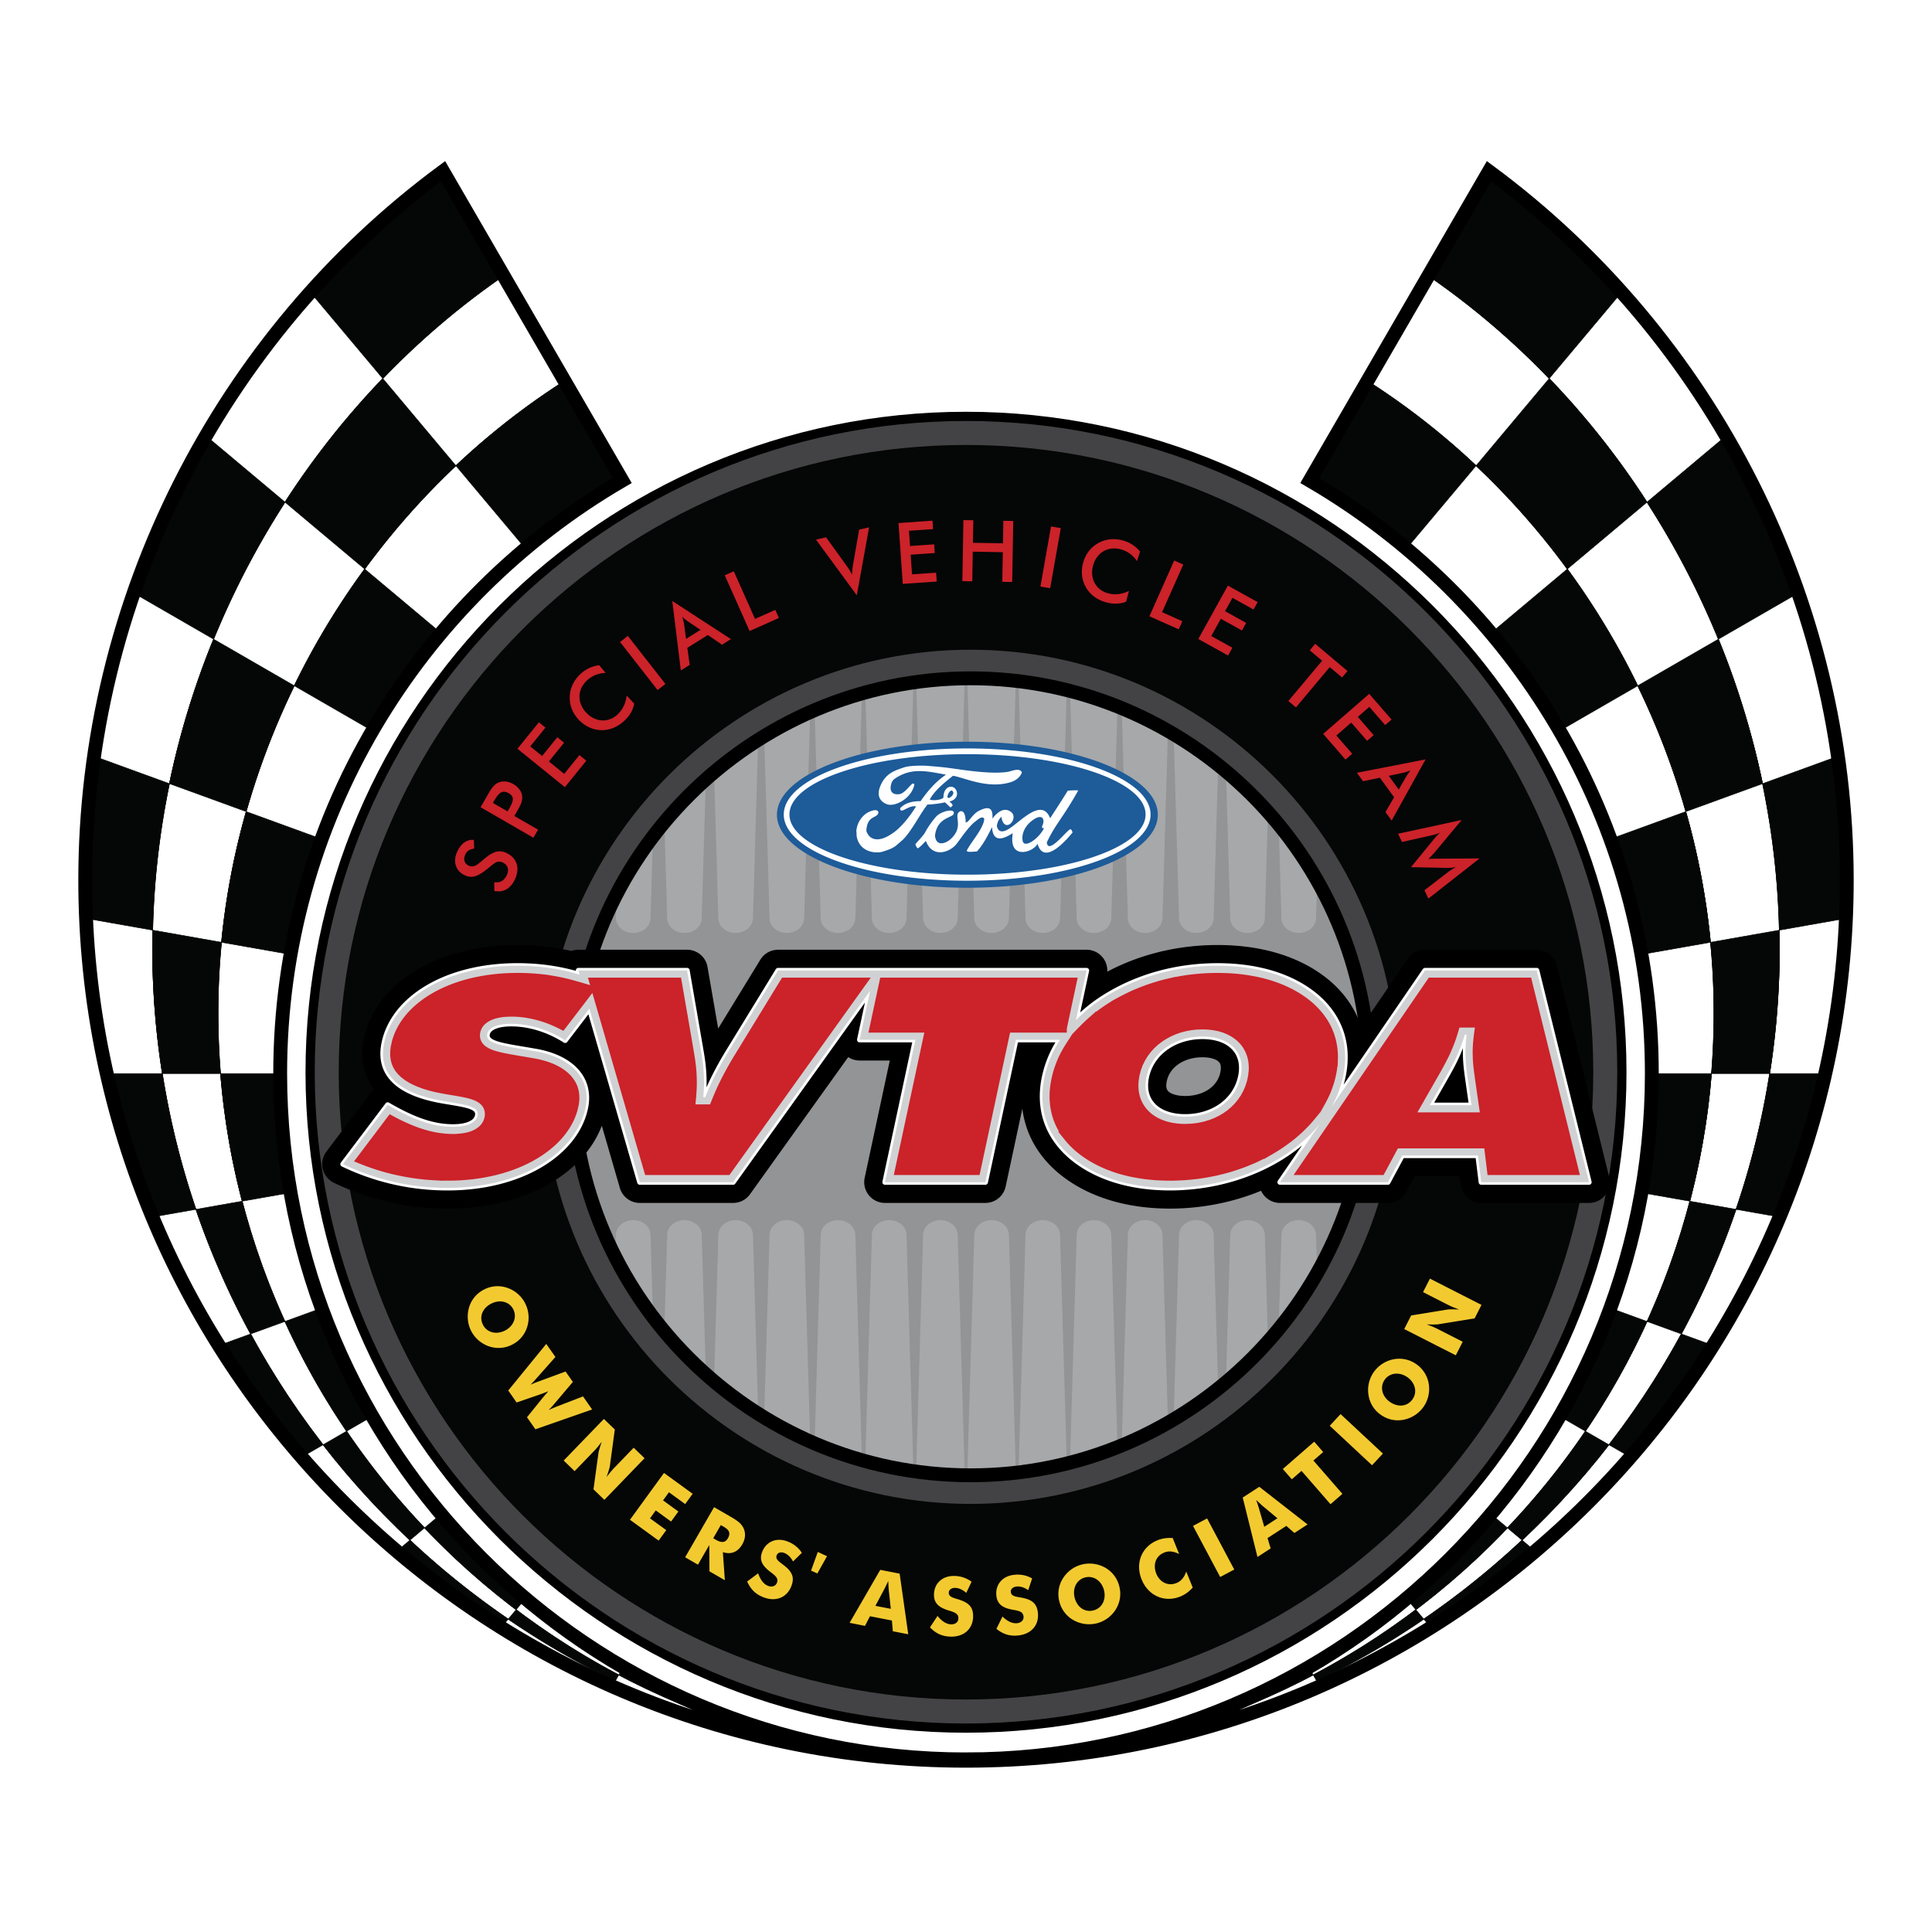 <svg xmlns="http://www.w3.org/2000/svg" width="2500" height="2500" viewBox="0 0 192.756 192.756"><path fill-rule="evenodd" clip-rule="evenodd" fill="#fff" d="M0 0h192.756v192.756H0V0z"/><path d="M94.297 175.644C46.853 174.53 8.504 135.5 8.504 87.797c0-27.804 13.386-54.233 35.699-70.711l6.045 10.429c-21.59 14.874-35.031 40.408-35.031 66.997 0 44.001 35.329 80.016 79.072 81.131l.008.001z" fill-rule="evenodd" clip-rule="evenodd" fill="#fff"/><path d="M94.297 175.644C46.853 174.53 8.504 135.5 8.504 87.797c0-27.804 13.386-54.233 35.699-70.711l6.045 10.429c-21.59 14.874-35.031 40.408-35.031 66.997 0 44.001 35.329 80.016 79.072 81.131l.008.001z" fill="none" stroke="#000" stroke-width=".05" stroke-miterlimit="2.613"/><path d="M96.313 175.67c-.678 0-1.351-.011-2.024-.026-43.743-1.115-79.072-37.13-79.072-81.131 0-26.589 13.441-52.123 35.031-66.997l6.081 10.492C35.17 51.509 21.758 75.609 21.758 101.053c0 40.454 32.481 73.568 72.7 74.594.616.012 1.233.023 1.855.023z" fill-rule="evenodd" clip-rule="evenodd" fill="#fff"/><path d="M96.313 175.67c-.678 0-1.351-.011-2.024-.026-43.743-1.115-79.072-37.13-79.072-81.131 0-26.589 13.441-52.123 35.031-66.997l6.081 10.492C35.17 51.509 21.758 75.609 21.758 101.053c0 40.454 32.481 73.568 72.7 74.594.616.012 1.233.023 1.855.023z" fill="none" stroke="#000" stroke-width=".05" stroke-miterlimit="2.613"/><path d="M96.378 175.534v.136c-.643 0-1.282-.011-1.921-.023-40.218-1.025-72.7-34.14-72.7-74.594 0-25.444 13.412-49.544 34.571-63.045l5.756 9.934c-20.382 11.87-34.131 33.964-34.131 59.169.001 37.685 30.739 68.423 68.425 68.423z" fill-rule="evenodd" clip-rule="evenodd" fill="#fff"/><path d="M96.378 175.534v.136c-.643 0-1.282-.011-1.921-.023-40.218-1.025-72.7-34.14-72.7-74.594 0-25.444 13.412-49.544 34.571-63.045l5.756 9.934c-20.382 11.87-34.131 33.964-34.131 59.169.001 37.685 30.739 68.423 68.425 68.423z" fill="none" stroke="#000" stroke-width=".05" stroke-miterlimit="2.613"/><path d="M45.488 46.465a73.426 73.426 0 0 1 10.84-8.457l5.756 9.934a68.922 68.922 0 0 0-9.653 6.796l-6.943-8.273z" fill-rule="evenodd" clip-rule="evenodd" fill="#050606"/><path d="M45.488 46.465a73.426 73.426 0 0 1 10.84-8.457l5.756 9.934a68.922 68.922 0 0 0-9.653 6.796l-6.943-8.273z" fill="none" stroke="#050606" stroke-width=".05" stroke-miterlimit="2.613"/><path d="M30.964 29.154a87.344 87.344 0 0 1 13.238-12.068l6.045 10.429a78.659 78.659 0 0 0-12.054 10.252l-7.229-8.613z" fill-rule="evenodd" clip-rule="evenodd" fill="#050606"/><path d="M30.964 29.154a87.344 87.344 0 0 1 13.238-12.068l6.045 10.429a78.659 78.659 0 0 0-12.054 10.252l-7.229-8.613z" fill="none" stroke="#050606" stroke-width=".05" stroke-miterlimit="2.613"/><path d="M28.439 50.103a81.454 81.454 0 0 1 9.754-12.335l7.295 8.697a75.405 75.405 0 0 0-9.1 10.311l-7.949-6.673z" fill-rule="evenodd" clip-rule="evenodd" fill="#050606"/><path d="M28.439 50.103a81.454 81.454 0 0 1 9.754-12.335l7.295 8.697a75.405 75.405 0 0 0-9.1 10.311l-7.949-6.673z" fill="none" stroke="#050606" stroke-width=".05" stroke-miterlimit="2.613"/><path d="M13.341 59.168a88.777 88.777 0 0 1 7.209-15.685l7.889 6.619a83.177 83.177 0 0 0-7.125 13.669l-7.973-4.603z" fill-rule="evenodd" clip-rule="evenodd" fill="#050606"/><path d="M13.341 59.168a88.777 88.777 0 0 1 7.209-15.685l7.889 6.619a83.177 83.177 0 0 0-7.125 13.669l-7.973-4.603z" fill="none" stroke="#050606" stroke-width=".05" stroke-miterlimit="2.613"/><path d="M29.363 68.419a76.32 76.32 0 0 1 7.025-11.644l7.618 6.389a68.805 68.805 0 0 0-6.855 9.751l-7.788-4.496z" fill-rule="evenodd" clip-rule="evenodd" fill="#050606"/><path d="M29.363 68.419a76.32 76.32 0 0 1 7.025-11.644l7.618 6.389a68.805 68.805 0 0 0-6.855 9.751l-7.788-4.496z" fill="none" stroke="#050606" stroke-width=".05" stroke-miterlimit="2.613"/><path d="M16.907 78.186a82.577 82.577 0 0 1 4.407-14.414l8.049 4.647a75.886 75.886 0 0 0-4.798 12.554l-7.658-2.787z" fill-rule="evenodd" clip-rule="evenodd" fill="#050606"/><path d="M16.907 78.186a82.577 82.577 0 0 1 4.407-14.414l8.049 4.647a75.886 75.886 0 0 0-4.798 12.554l-7.658-2.787z" fill="none" stroke="#050606" stroke-width=".05" stroke-miterlimit="2.613"/><path d="M8.593 91.631a85.544 85.544 0 0 1-.089-3.833c0-4.157.302-8.282.885-12.348l7.518 2.737a80.405 80.405 0 0 0-1.668 14.617l-6.646-1.173z" fill-rule="evenodd" clip-rule="evenodd" fill="#050606"/><path d="M8.593 91.631a85.544 85.544 0 0 1-.089-3.833c0-4.157.302-8.282.885-12.348l7.518 2.737a80.405 80.405 0 0 0-1.668 14.617l-6.646-1.173z" fill="none" stroke="#050606" stroke-width=".05" stroke-miterlimit="2.613"/><path d="M22.1 94.014a74.328 74.328 0 0 1 2.465-13.041l7.521 2.738a67.854 67.854 0 0 0-3.095 11.518L22.1 94.014z" fill-rule="evenodd" clip-rule="evenodd" fill="#050606"/><path d="M22.1 94.014a74.328 74.328 0 0 1 2.465-13.041l7.521 2.738a67.854 67.854 0 0 0-3.095 11.518L22.1 94.014z" fill="none" stroke="#050606" stroke-width=".05" stroke-miterlimit="2.613"/><path d="M16.201 107.11a81.41 81.41 0 0 1-.984-12.598c0-.57.011-1.139.022-1.709l6.861 1.211a72.863 72.863 0 0 0-.092 13.097h-5.807v-.001z" fill-rule="evenodd" clip-rule="evenodd" fill="#050606"/><path d="M16.201 107.11a81.41 81.41 0 0 1-.984-12.598c0-.57.011-1.139.022-1.709l6.861 1.211a72.863 72.863 0 0 0-.092 13.097h-5.807v-.001z" fill="none" stroke="#050606" stroke-width=".05" stroke-miterlimit="2.613"/><path d="M15.208 121.423a87.095 87.095 0 0 1-4.557-14.312H16.2a80.523 80.523 0 0 0 3.354 13.546l-4.346.766z" fill-rule="evenodd" clip-rule="evenodd" fill="#050606"/><path d="M15.208 121.423a87.095 87.095 0 0 1-4.557-14.312H16.2a80.523 80.523 0 0 0 3.354 13.546l-4.346.766z" fill="none" stroke="#050606" stroke-width=".05" stroke-miterlimit="2.613"/><path d="M24.166 119.843a73.868 73.868 0 0 1-2.158-12.732h5.946c0 4.052.358 8.021 1.038 11.882l-4.826.85z" fill-rule="evenodd" clip-rule="evenodd" fill="#050606"/><path d="M24.166 119.843a73.868 73.868 0 0 1-2.158-12.732h5.946c0 4.052.358 8.021 1.038 11.882l-4.826.85z" fill="none" stroke="#050606" stroke-width=".05" stroke-miterlimit="2.613"/><path d="M25.011 133.085a80.895 80.895 0 0 1-5.456-12.429l4.61-.813a74.176 74.176 0 0 0 4.265 11.999l-3.419 1.243z" fill-rule="evenodd" clip-rule="evenodd" fill="#050606"/><path d="M25.011 133.085a80.895 80.895 0 0 1-5.456-12.429l4.61-.813a74.176 74.176 0 0 0 4.265 11.999l-3.419 1.243z" fill="none" stroke="#050606" stroke-width=".05" stroke-miterlimit="2.613"/><path d="M30.097 145.377a88.285 88.285 0 0 1-8.258-11.137l3.172-1.155a81.67 81.67 0 0 0 7.227 11.058l-2.141 1.234z" fill-rule="evenodd" clip-rule="evenodd" fill="#050606"/><path d="M30.097 145.377a88.285 88.285 0 0 1-8.258-11.137l3.172-1.155a81.67 81.67 0 0 0 7.227 11.058l-2.141 1.234z" fill="none" stroke="#050606" stroke-width=".05" stroke-miterlimit="2.613"/><path d="M34.583 142.789a74.694 74.694 0 0 1-6.152-10.947l3.656-1.332a68.148 68.148 0 0 0 5.064 10.794l-2.568 1.485z" fill-rule="evenodd" clip-rule="evenodd" fill="#050606"/><path d="M34.583 142.789a74.694 74.694 0 0 1-6.152-10.947l3.656-1.332a68.148 68.148 0 0 0 5.064 10.794l-2.568 1.485z" fill="none" stroke="#050606" stroke-width=".05" stroke-miterlimit="2.613"/><path d="M40.902 153.659a82.263 82.263 0 0 1-8.664-9.517l2.345-1.354a75.092 75.092 0 0 0 7.776 9.647l-1.457 1.224z" fill-rule="evenodd" clip-rule="evenodd" fill="#050606"/><path d="M40.902 153.659a82.263 82.263 0 0 1-8.664-9.517l2.345-1.354a75.092 75.092 0 0 0 7.776 9.647l-1.457 1.224z" fill="none" stroke="#050606" stroke-width=".05" stroke-miterlimit="2.613"/><path d="M51.498 160.596a75.55 75.55 0 0 1-9.139-8.159l1.645-1.381a69.303 69.303 0 0 0 8.429 8.426l-.935 1.114z" fill-rule="evenodd" clip-rule="evenodd" fill="#050606"/><path d="M51.498 160.596a75.55 75.55 0 0 1-9.139-8.159l1.645-1.381a69.303 69.303 0 0 0 8.429 8.426l-.935 1.114z" fill="none" stroke="#050606" stroke-width=".05" stroke-miterlimit="2.613"/><path d="M50.001 162.377a88.37 88.37 0 0 1-10.414-7.615l1.314-1.103a81.602 81.602 0 0 0 9.808 7.877l-.708.841z" fill-rule="evenodd" clip-rule="evenodd" fill="#050606"/><path d="M50.001 162.377a88.37 88.37 0 0 1-10.414-7.615l1.314-1.103a81.602 81.602 0 0 0 9.808 7.877l-.708.841z" fill="none" stroke="#050606" stroke-width=".05" stroke-miterlimit="2.613"/><path d="M61.39 167.712a81.334 81.334 0 0 1-10.68-6.176l.788-.94a75.385 75.385 0 0 0 10.24 6.512l-.348.604z" fill-rule="evenodd" clip-rule="evenodd" fill="#050606"/><path d="M61.39 167.712a81.334 81.334 0 0 1-10.68-6.176l.788-.94a75.385 75.385 0 0 0 10.24 6.512l-.348.604z" fill="none" stroke="#050606" stroke-width=".05" stroke-miterlimit="2.613"/><path d="M72.616 172.394a87.402 87.402 0 0 1-11.535-4.148l.309-.533a80.905 80.905 0 0 0 11.318 4.429l-.092.252z" fill-rule="evenodd" clip-rule="evenodd" fill="#050606"/><path d="M72.616 172.394a87.402 87.402 0 0 1-11.535-4.148l.309-.533a80.905 80.905 0 0 0 11.318 4.429l-.092.252z" fill="none" stroke="#050606" stroke-width=".05" stroke-miterlimit="2.613"/><path d="M72.814 171.85a74.447 74.447 0 0 1-11.077-4.742l.444-.768a68.416 68.416 0 0 0 10.796 5.061l-.163.449z" fill-rule="evenodd" clip-rule="evenodd" fill="#050606"/><path d="M72.814 171.85a74.447 74.447 0 0 1-11.077-4.742l.444-.768a68.416 68.416 0 0 0 10.796 5.061l-.163.449z" fill="none" stroke="#050606" stroke-width=".05" stroke-miterlimit="2.613"/><path d="M84.444 174.789a80.502 80.502 0 0 1-11.735-2.648l.105-.291a73.537 73.537 0 0 0 11.645 2.859l-.015.08z" fill-rule="evenodd" clip-rule="evenodd" fill="#050606"/><path d="M84.444 174.789a80.502 80.502 0 0 1-11.735-2.648l.105-.291a73.537 73.537 0 0 0 11.645 2.859l-.015.08z" fill="none" stroke="#050606" stroke-width=".05" stroke-miterlimit="2.613"/><path d="M98.461 175.644c47.443-1.113 85.791-40.144 85.791-87.846 0-27.804-13.387-54.233-35.699-70.711l-6.043 10.429c21.59 14.874 35.029 40.408 35.029 66.997 0 44.001-35.328 80.016-79.072 81.131h-.006z" fill-rule="evenodd" clip-rule="evenodd" fill="#fff"/><path d="M98.461 175.644c47.443-1.113 85.791-40.144 85.791-87.846 0-27.804-13.387-54.233-35.699-70.711l-6.043 10.429c21.59 14.874 35.029 40.408 35.029 66.997 0 44.001-35.328 80.016-79.072 81.131h-.006z" fill="none" stroke="#000" stroke-width=".05" stroke-miterlimit="2.613"/><path d="M96.445 175.67c.676 0 1.352-.011 2.022-.026 43.744-1.115 79.072-37.13 79.072-81.131 0-26.589-13.439-52.123-35.029-66.997l-6.082 10.492c21.158 13.501 34.57 37.601 34.57 63.045 0 40.454-32.48 73.568-72.697 74.594-.619.012-1.237.023-1.856.023z" fill-rule="evenodd" clip-rule="evenodd" fill="#fff"/><path d="M96.445 175.67c.676 0 1.352-.011 2.022-.026 43.744-1.115 79.072-37.13 79.072-81.131 0-26.589-13.439-52.123-35.029-66.997l-6.082 10.492c21.158 13.501 34.57 37.601 34.57 63.045 0 40.454-32.48 73.568-72.697 74.594-.619.012-1.237.023-1.856.023z" fill="none" stroke="#000" stroke-width=".05" stroke-miterlimit="2.613"/><path d="M96.378 175.534v.136c.644 0 1.282-.011 1.923-.023 40.217-1.025 72.697-34.14 72.697-74.594 0-25.444-13.412-49.544-34.57-63.045l-5.756 9.934c20.381 11.87 34.131 33.964 34.131 59.169 0 37.685-30.739 68.423-68.425 68.423z" fill-rule="evenodd" clip-rule="evenodd" fill="#fff"/><path d="M96.378 175.534v.136c.644 0 1.282-.011 1.923-.023 40.217-1.025 72.697-34.14 72.697-74.594 0-25.444-13.412-49.544-34.57-63.045l-5.756 9.934c20.381 11.87 34.131 33.964 34.131 59.169 0 37.685-30.739 68.423-68.425 68.423z" fill="none" stroke="#000" stroke-width=".05" stroke-miterlimit="2.613"/><path d="M147.268 46.465a73.27 73.27 0 0 0-10.84-8.457l-5.756 9.934a68.834 68.834 0 0 1 9.65 6.796l6.946-8.273z" fill-rule="evenodd" clip-rule="evenodd" fill="#050606"/><path d="M147.268 46.465a73.27 73.27 0 0 0-10.84-8.457l-5.756 9.934a68.834 68.834 0 0 1 9.65 6.796l6.946-8.273z" fill="none" stroke="#050606" stroke-width=".05" stroke-miterlimit="2.613"/><path d="M161.791 29.154a87.296 87.296 0 0 0-13.238-12.068l-6.043 10.429a78.651 78.651 0 0 1 12.053 10.252l7.228-8.613z" fill-rule="evenodd" clip-rule="evenodd" fill="#050606"/><path d="M161.791 29.154a87.296 87.296 0 0 0-13.238-12.068l-6.043 10.429a78.651 78.651 0 0 1 12.053 10.252l7.228-8.613z" fill="none" stroke="#050606" stroke-width=".05" stroke-miterlimit="2.613"/><path d="M164.318 50.103a81.593 81.593 0 0 0-9.756-12.335l-7.295 8.697a75.204 75.204 0 0 1 9.1 10.311l7.951-6.673z" fill-rule="evenodd" clip-rule="evenodd" fill="#050606"/><path d="M164.318 50.103a81.593 81.593 0 0 0-9.756-12.335l-7.295 8.697a75.204 75.204 0 0 1 9.1 10.311l7.951-6.673z" fill="none" stroke="#050606" stroke-width=".05" stroke-miterlimit="2.613"/><path d="M179.418 59.168a88.722 88.722 0 0 0-7.213-15.685l-7.887 6.619a83.321 83.321 0 0 1 7.123 13.669l7.977-4.603z" fill-rule="evenodd" clip-rule="evenodd" fill="#050606"/><path d="M179.418 59.168a88.722 88.722 0 0 0-7.213-15.685l-7.887 6.619a83.321 83.321 0 0 1 7.123 13.669l7.977-4.603z" fill="none" stroke="#050606" stroke-width=".05" stroke-miterlimit="2.613"/><path d="M163.393 68.419a76.24 76.24 0 0 0-7.025-11.644l-7.615 6.389a69.043 69.043 0 0 1 6.854 9.751l7.786-4.496z" fill-rule="evenodd" clip-rule="evenodd" fill="#050606"/><path d="M163.393 68.419a76.24 76.24 0 0 0-7.025-11.644l-7.615 6.389a69.043 69.043 0 0 1 6.854 9.751l7.786-4.496z" fill="none" stroke="#050606" stroke-width=".05" stroke-miterlimit="2.613"/><path d="M175.85 78.186a82.495 82.495 0 0 0-4.408-14.414l-8.049 4.647a75.89 75.89 0 0 1 4.799 12.554l7.658-2.787z" fill-rule="evenodd" clip-rule="evenodd" fill="#050606"/><path d="M175.85 78.186a82.495 82.495 0 0 0-4.408-14.414l-8.049 4.647a75.89 75.89 0 0 1 4.799 12.554l7.658-2.787z" fill="none" stroke="#050606" stroke-width=".05" stroke-miterlimit="2.613"/><path d="M184.164 91.631c.055-1.271.088-2.549.088-3.833a86.84 86.84 0 0 0-.885-12.348l-7.518 2.737a80.493 80.493 0 0 1 1.668 14.617l6.647-1.173z" fill-rule="evenodd" clip-rule="evenodd" fill="#050606"/><path d="M184.164 91.631c.055-1.271.088-2.549.088-3.833a86.84 86.84 0 0 0-.885-12.348l-7.518 2.737a80.493 80.493 0 0 1 1.668 14.617l6.647-1.173z" fill="none" stroke="#050606" stroke-width=".05" stroke-miterlimit="2.613"/><path d="M170.656 94.014a74.236 74.236 0 0 0-2.465-13.041l-7.523 2.738a67.856 67.856 0 0 1 3.096 11.518l6.892-1.215z" fill-rule="evenodd" clip-rule="evenodd" fill="#050606"/><path d="M170.656 94.014a74.236 74.236 0 0 0-2.465-13.041l-7.523 2.738a67.856 67.856 0 0 1 3.096 11.518l6.892-1.215z" fill="none" stroke="#050606" stroke-width=".05" stroke-miterlimit="2.613"/><path d="M176.555 107.11a81.04 81.04 0 0 0 .984-12.598c0-.57-.008-1.139-.021-1.709l-6.861 1.211c.227 2.329.342 4.677.342 7.039 0 2.039-.086 4.06-.246 6.058h5.802v-.001z" fill-rule="evenodd" clip-rule="evenodd" fill="#050606"/><path d="M176.555 107.11a81.04 81.04 0 0 0 .984-12.598c0-.57-.008-1.139-.021-1.709l-6.861 1.211c.227 2.329.342 4.677.342 7.039 0 2.039-.086 4.06-.246 6.058h5.802v-.001z" fill="none" stroke="#050606" stroke-width=".05" stroke-miterlimit="2.613"/><path d="M177.547 121.423a87.006 87.006 0 0 0 4.559-14.312h-5.551a80.523 80.523 0 0 1-3.354 13.546l4.346.766z" fill-rule="evenodd" clip-rule="evenodd" fill="#050606"/><path d="M177.547 121.423a87.006 87.006 0 0 0 4.559-14.312h-5.551a80.523 80.523 0 0 1-3.354 13.546l4.346.766z" fill="none" stroke="#050606" stroke-width=".05" stroke-miterlimit="2.613"/><path d="M168.59 119.843a74.162 74.162 0 0 0 2.162-12.732h-5.949a68.06 68.06 0 0 1-1.039 11.882l4.826.85z" fill-rule="evenodd" clip-rule="evenodd" fill="#050606"/><path d="M168.59 119.843a74.162 74.162 0 0 0 2.162-12.732h-5.949a68.06 68.06 0 0 1-1.039 11.882l4.826.85z" fill="none" stroke="#050606" stroke-width=".05" stroke-miterlimit="2.613"/><path d="M167.744 133.085a80.9 80.9 0 0 0 5.457-12.429l-4.611-.813a74.084 74.084 0 0 1-4.266 11.999l3.42 1.243z" fill-rule="evenodd" clip-rule="evenodd" fill="#050606"/><path d="M167.744 133.085a80.9 80.9 0 0 0 5.457-12.429l-4.611-.813a74.084 74.084 0 0 1-4.266 11.999l3.42 1.243z" fill="none" stroke="#050606" stroke-width=".05" stroke-miterlimit="2.613"/><path d="M162.66 145.377a88.48 88.48 0 0 0 8.258-11.137l-3.174-1.155a81.657 81.657 0 0 1-7.225 11.058l2.141 1.234z" fill-rule="evenodd" clip-rule="evenodd" fill="#050606"/><path d="M162.66 145.377a88.48 88.48 0 0 0 8.258-11.137l-3.174-1.155a81.657 81.657 0 0 1-7.225 11.058l2.141 1.234z" fill="none" stroke="#050606" stroke-width=".05" stroke-miterlimit="2.613"/><path d="M158.174 142.789a74.775 74.775 0 0 0 6.15-10.947l-3.656-1.332a67.958 67.958 0 0 1-5.061 10.794l2.567 1.485z" fill-rule="evenodd" clip-rule="evenodd" fill="#050606"/><path d="M158.174 142.789a74.775 74.775 0 0 0 6.15-10.947l-3.656-1.332a67.958 67.958 0 0 1-5.061 10.794l2.567 1.485z" fill="none" stroke="#050606" stroke-width=".05" stroke-miterlimit="2.613"/><path d="M151.854 153.659a82.01 82.01 0 0 0 8.666-9.517l-2.346-1.354a74.929 74.929 0 0 1-7.777 9.647l1.457 1.224z" fill-rule="evenodd" clip-rule="evenodd" fill="#050606"/><path d="M151.854 153.659a82.01 82.01 0 0 0 8.666-9.517l-2.346-1.354a74.929 74.929 0 0 1-7.777 9.647l1.457 1.224z" fill="none" stroke="#050606" stroke-width=".05" stroke-miterlimit="2.613"/><path d="M141.258 160.596a75.475 75.475 0 0 0 9.139-8.159l-1.645-1.381a69.278 69.278 0 0 1-8.426 8.426l.932 1.114z" fill-rule="evenodd" clip-rule="evenodd" fill="#050606"/><path d="M141.258 160.596a75.475 75.475 0 0 0 9.139-8.159l-1.645-1.381a69.278 69.278 0 0 1-8.426 8.426l.932 1.114z" fill="none" stroke="#050606" stroke-width=".05" stroke-miterlimit="2.613"/><path d="M142.754 162.377a88.287 88.287 0 0 0 10.414-7.615l-1.314-1.103a81.967 81.967 0 0 1-9.805 7.877l.705.841z" fill-rule="evenodd" clip-rule="evenodd" fill="#050606"/><path d="M142.754 162.377a88.287 88.287 0 0 0 10.414-7.615l-1.314-1.103a81.967 81.967 0 0 1-9.805 7.877l.705.841z" fill="none" stroke="#050606" stroke-width=".05" stroke-miterlimit="2.613"/><path d="M131.365 167.712a81.38 81.38 0 0 0 10.684-6.176l-.791-.94a75.262 75.262 0 0 1-10.24 6.512l.347.604z" fill-rule="evenodd" clip-rule="evenodd" fill="#050606"/><path d="M131.365 167.712a81.38 81.38 0 0 0 10.684-6.176l-.791-.94a75.262 75.262 0 0 1-10.24 6.512l.347.604z" fill="none" stroke="#050606" stroke-width=".05" stroke-miterlimit="2.613"/><path d="M120.141 172.394a87.505 87.505 0 0 0 11.535-4.148l-.311-.533a80.857 80.857 0 0 1-11.318 4.429l.094.252z" fill-rule="evenodd" clip-rule="evenodd" fill="#050606"/><path d="M120.141 172.394a87.505 87.505 0 0 0 11.535-4.148l-.311-.533a80.857 80.857 0 0 1-11.318 4.429l.094.252z" fill="none" stroke="#050606" stroke-width=".05" stroke-miterlimit="2.613"/><path d="M119.941 171.85a74.39 74.39 0 0 0 11.076-4.742l-.443-.768a68.343 68.343 0 0 1-10.797 5.061l.164.449z" fill-rule="evenodd" clip-rule="evenodd" fill="#050606"/><path d="M119.941 171.85a74.39 74.39 0 0 0 11.076-4.742l-.443-.768a68.343 68.343 0 0 1-10.797 5.061l.164.449z" fill="none" stroke="#050606" stroke-width=".05" stroke-miterlimit="2.613"/><path d="M108.312 174.789a80.342 80.342 0 0 0 11.734-2.648l-.105-.291a73.513 73.513 0 0 1-11.643 2.859l.014.08z" fill-rule="evenodd" clip-rule="evenodd" fill="#050606"/><path d="M108.312 174.789a80.342 80.342 0 0 0 11.734-2.648l-.105-.291a73.513 73.513 0 0 1-11.643 2.859l.014.08z" fill="none" stroke="#050606" stroke-width=".05" stroke-miterlimit="2.613"/><path d="M96.378 175.534v.136c-48.398 0-87.874-39.473-87.874-87.873 0-27.804 13.386-54.233 35.699-70.711l17.882 30.855c-20.382 11.87-34.131 33.964-34.131 59.169 0 37.686 30.738 68.424 68.424 68.424zm0 0v.136c48.401 0 87.874-39.473 87.874-87.873 0-27.804-13.387-54.233-35.699-70.711l-17.881 30.855c20.381 11.87 34.131 33.964 34.131 59.169 0 37.686-30.739 68.424-68.425 68.424z" fill="none" stroke="#000" stroke-width="1.381" stroke-miterlimit="2.613"/><path d="M96.378 41.542c36.042 0 65.437 29.395 65.437 65.435 0 36.041-29.395 65.437-65.437 65.437s-65.437-29.396-65.437-65.437 29.395-65.435 65.437-65.435z" fill-rule="evenodd" clip-rule="evenodd" fill="#434244"/><path d="M96.378 41.542c36.042 0 65.437 29.395 65.437 65.435 0 36.041-29.395 65.437-65.437 65.437s-65.437-29.396-65.437-65.437 29.395-65.435 65.437-65.435z" fill="none" stroke="#000" stroke-width=".92" stroke-miterlimit="2.613"/><path d="M96.378 44.854c34.218 0 62.124 27.905 62.124 62.122 0 34.216-27.906 62.123-62.124 62.123-34.215 0-62.124-27.907-62.124-62.123 0-34.216 27.909-62.122 62.124-62.122zm.455 19.508c23.723 0 43.073 19.348 43.073 43.071s-19.35 43.072-43.073 43.072c-23.724 0-43.072-19.35-43.072-43.072.001-23.724 19.349-43.071 43.072-43.071z" fill-rule="evenodd" clip-rule="evenodd" fill="#050606"/><path d="M96.378 44.854c34.218 0 62.124 27.905 62.124 62.122 0 34.216-27.906 62.123-62.124 62.123-34.215 0-62.124-27.907-62.124-62.123 0-34.216 27.909-62.122 62.124-62.122zm.455 19.508c23.723 0 43.073 19.348 43.073 43.071s-19.35 43.072-43.073 43.072c-23.724 0-43.072-19.35-43.072-43.072.001-23.724 19.349-43.071 43.072-43.071z" fill="none" stroke="#050606" stroke-width=".92" stroke-miterlimit="2.613"/><path d="M96.833 67.675c21.899 0 39.76 17.859 39.76 39.758 0 21.898-17.861 39.757-39.76 39.757-21.897 0-39.758-17.858-39.758-39.757 0-21.899 17.861-39.758 39.758-39.758z" fill-rule="evenodd" clip-rule="evenodd" fill="#736fb0"/><path d="M96.833 67.675c21.899 0 39.76 17.859 39.76 39.758 0 21.898-17.861 39.757-39.76 39.757-21.897 0-39.758-17.858-39.758-39.757 0-21.899 17.861-39.758 39.758-39.758z" fill="none" stroke="#000" stroke-width=".92" stroke-miterlimit="2.613"/><path d="M96.833 67.675c21.899 0 39.76 17.859 39.76 39.758 0 21.898-17.861 39.757-39.76 39.757-21.897 0-39.758-17.858-39.758-39.757 0-21.899 17.861-39.758 39.758-39.758z" fill-rule="evenodd" clip-rule="evenodd" fill="#929496"/><path d="M133.854 121.918c-.525.247-.881.723-.896 1.267l-.027.886c.327-.708.637-1.425.923-2.153zM93.825 121.736c-.95 0-1.701.651-1.725 1.448l-.694 23.633c1.588.219 3.206.341 4.847.365l-.705-23.998c-.02-.796-.774-1.448-1.723-1.448zM98.932 121.736c.949 0 1.703.651 1.727 1.448l.695 23.746a39.7 39.7 0 0 1-4.52.259c-.11 0-.221-.003-.331-.004l.705-24.001c.022-.796.774-1.448 1.724-1.448zM73.395 121.736c-.948 0-1.701.651-1.725 1.448l-.429 14.633a39.782 39.782 0 0 0 4.403 3.23l-.522-17.863c-.024-.796-.778-1.448-1.727-1.448zM119.361 121.736c.947 0 1.701.651 1.725 1.448l.449 15.362a39.783 39.783 0 0 1-4.439 3.068l.541-18.431c.021-.795.773-1.447 1.724-1.447zM78.502 121.736c.95 0 1.703.651 1.727 1.448l.605 20.633a39.67 39.67 0 0 1-4.592-2.396l.536-18.237c.023-.796.776-1.448 1.724-1.448zM114.254 121.736c-.949 0-1.703.651-1.725 1.448l-.617 21.025a39.153 39.153 0 0 0 4.617-2.262l-.551-18.764c-.023-.795-.777-1.447-1.724-1.447zM63.181 121.736c-.95 0-1.701.651-1.725 1.448l-.065 2.235a39.876 39.876 0 0 0 3.756 5.98l-.241-8.216c-.022-.795-.775-1.447-1.725-1.447zM129.574 121.736c.949 0 1.703.651 1.727 1.448l.113 3.832a40.121 40.121 0 0 1-3.84 5.583l.275-9.415c.024-.796.778-1.448 1.725-1.448zM88.718 121.736c.95 0 1.701.651 1.724 1.448l.692 23.596a39.181 39.181 0 0 1-4.805-1.004l.664-22.592c.021-.796.775-1.448 1.725-1.448zM104.039 121.736c-.949 0-1.701.651-1.725 1.448l-.697 23.717a39.274 39.274 0 0 0 4.818-.889l-.67-22.828c-.025-.796-.777-1.448-1.726-1.448zM68.288 121.736c.95 0 1.704.651 1.725 1.448l.409 13.922a40.146 40.146 0 0 1-4.141-4.28l.283-9.642c.023-.796.774-1.448 1.724-1.448zM124.467 121.736c-.949 0-1.701.651-1.723 1.448l-.434 14.729a40.272 40.272 0 0 0 4.195-4.066l-.314-10.662c-.019-.797-.773-1.449-1.724-1.449zM83.611 121.736c-.95 0-1.703.651-1.727 1.448l-.609 20.826a39.435 39.435 0 0 0 4.721 1.675l-.66-22.501c-.024-.796-.778-1.448-1.725-1.448zM109.146 121.736c.949 0 1.701.651 1.725 1.448l.623 21.197a39.199 39.199 0 0 1-4.74 1.552l.666-22.749c.025-.796.777-1.448 1.726-1.448zM133.832 92.892c-.516-.25-.859-.724-.875-1.259l-.025-.832c.318.687.621 1.384.9 2.091zM93.825 93.081c-.95 0-1.701-.653-1.725-1.448l-.692-23.583a40.093 40.093 0 0 1 4.844-.367l-.703 23.95c-.021.795-.775 1.448-1.724 1.448zM98.932 93.081c.949 0 1.703-.653 1.727-1.448l.693-23.697a39.894 39.894 0 0 0-4.518-.261c-.11 0-.22.004-.33.004l.703 23.954c.023.795.775 1.448 1.725 1.448zM73.395 93.081c-.948 0-1.701-.653-1.725-1.448l-.428-14.583a40.225 40.225 0 0 1 4.401-3.228l-.521 17.812c-.024.794-.778 1.447-1.727 1.447zM119.361 93.081c.947 0 1.701-.653 1.725-1.448l.449-15.312a40.042 40.042 0 0 0-4.438-3.067l.539 18.379c.022.795.774 1.448 1.725 1.448zM78.502 93.081c.95 0 1.703-.653 1.727-1.448l.604-20.583a39.63 39.63 0 0 0-4.589 2.396l.534 18.188c.023.794.776 1.447 1.724 1.447zM114.254 93.081c-.949 0-1.703-.653-1.725-1.448l-.615-20.976a39.73 39.73 0 0 1 4.613 2.262l-.549 18.714c-.023.795-.777 1.448-1.724 1.448zM63.181 93.081c-.95 0-1.701-.653-1.725-1.448l-.064-2.188a39.87 39.87 0 0 1 3.753-5.976l-.24 8.163c-.021.796-.774 1.449-1.724 1.449zM129.574 93.081c.949 0 1.703-.653 1.727-1.448l.111-3.783a40.025 40.025 0 0 0-3.838-5.58l.275 9.363c.024.795.778 1.448 1.725 1.448zM88.718 93.081c.95 0 1.701-.653 1.724-1.448l.691-23.545a39.3 39.3 0 0 0-4.801 1.002l.662 22.543c.02.795.774 1.448 1.724 1.448zM104.039 93.081c-.949 0-1.701-.653-1.725-1.448l-.695-23.667c1.639.198 3.244.496 4.814.888l-.668 22.779c-.025.795-.777 1.448-1.726 1.448zM68.288 93.081c.95 0 1.704-.653 1.725-1.448l.407-13.87a40.272 40.272 0 0 0-4.137 4.277l.282 9.593c.022.795.773 1.448 1.723 1.448zM124.467 93.081c-.949 0-1.701-.653-1.723-1.448l-.432-14.678a40.124 40.124 0 0 1 4.191 4.065l-.312 10.613c-.019.795-.773 1.448-1.724 1.448zM83.611 93.081c-.95 0-1.703-.653-1.727-1.448l-.608-20.778a39.438 39.438 0 0 1 4.718-1.672l-.658 22.45c-.024.795-.778 1.448-1.725 1.448zM109.146 93.081c.949 0 1.701-.653 1.725-1.448l.621-21.148a39.61 39.61 0 0 0-4.736-1.552l.664 22.7c.025.795.777 1.448 1.726 1.448z" fill-rule="evenodd" clip-rule="evenodd" fill="#a6a8aa"/><path d="M96.833 67.675c21.899 0 39.76 17.859 39.76 39.758 0 21.898-17.861 39.757-39.76 39.757-21.897 0-39.758-17.858-39.758-39.757 0-21.899 17.861-39.758 39.758-39.758z" fill="none" stroke="#000" stroke-width="1.381" stroke-miterlimit="2.613"/><path d="M96.508 74.323c10.287 0 18.676 3.121 18.676 6.946 0 3.827-8.389 6.945-18.676 6.945-10.288 0-18.68-3.118-18.68-6.945 0-3.825 8.392-6.946 18.68-6.946z" fill-rule="evenodd" clip-rule="evenodd" fill="#fff"/><path d="M96.529 75.246c9.788 0 17.766 2.696 17.766 6.014 0 3.307-7.979 6.007-17.766 6.007-9.786 0-17.766-2.7-17.766-6.007 0-3.318 7.98-6.014 17.766-6.014zm6.287 6.752c1.131-.958 1.533-.321 1.148.449.012.257.107.168.203.168-.473 1.008-1.982 2.106-2.137 1.27-.124-.677.226-1.41.786-1.887zm-7.354 2.167c.59-.79 1.268-1.793 1.874-2.223.178-.137.674-.618.865-.238-.074.971-1.323 2.292-1.752 3.17.061.192.614.084 1.01.084.604-.626 1.125-1.649 1.521-2.447.084 2.042 1.809.725 2.066.626-.457 2.719 2.047 1.91 2.471 1.047.658 2.307 3.027-.562 3.49-1.121-.027-.123-.123-.44-.324-.276-.605.495-2.109 2.42-2.242 1.265.828-1.79 1.637-2.495 3.133-5.185.008-.02-.537-.032-1.039.02-.729 1.176-1.762 2.75-1.762 2.75-.723-1.854-2.451-.19-3.691.761-.348.257-1.367 1.066-1.623.048.027-.449.256-.762.447-.954.303 1.962 2.111-.13.664-.646-.562-.199-1.141.268-1.561.837.115-1.292-.578-1.183-1.369-.771-.625.322-.971 1.148-1.293 1.148 0-1.003-.328-1.284-.645-1.055-.581.417.541 1.504-.922 2.769-.33.287-1.357.805-1.493-.382.172-1.794 1.705-1.813 1.845-2.158.266-.646-1.15-.333-1.692.192a8.856 8.856 0 0 0-1.196 1.718c-.401.548-.851.962-.916 1.094.056.177.125.285.22.406.257-.121.57-.49.827-.747.667 1.796 2.453 1.123 3.087.268zm-.424-5.24c.305.304-.391.846-.495.646-.088-.176.257-.886.495-.646zm-7.24-.417c-.51 1.341.606 1.721.815 1.766.818.173 2.338-.663 2.612-1.979-.149-.505-.691.667-1.387.915-.187.065-1.149.173-.957-.841.093-.505.312-.626.502-.751 1.673-1.083 3.233-.634 4.999-.332-.69.485-1.461 1.111-2.536 2.648-.733-.008-1.55.151-2.037.706.015.678.813-.354 1.588-.182-.724 1.157-1.494 2.046-2.167 2.551-.677.499-1.668 1.056-2.411.499-.106-.076-.401-.462-.382-.691.117-1.44.972-1.163 1.181-1.653.132-.593-.904-.291-1.368.13-.466.421-.76.954-.816 1.644.028.127.028.313.028.45.254 1.644 1.918 1.797 2.609 1.578 1.178-.37 1.207-.503 1.804-1.008.952-.762 1.874-2.719 2.663-3.69-.027.008.86-.02 1.742-.22l.562.524c.037-.067.173-.16.209-.221-.065-.188-.257-.332-.35-.388.186 0 .976-.293.738-1.027-.235-.727-1.314-.602-1.314.65-.256.248-1.074.312-1.359.188.431-.874 1.58-1.795 2.313-2.374 1.121.172 3.507 1.379 5.83.613.295-.099.855-.384 1.047-.954-.248-.506-1.027-.113-1.387-.057-1.59.268-4.233-.153-5.69-.356-.95-.13-1.352-.149-2.28-.233-.401-.041-1.781-.052-2.37.14-.987.329-1.921.614-2.431 1.955zm8.699-3.836c10.082 0 18.296 2.957 18.296 6.596 0 3.639-8.215 6.603-18.296 6.603-10.082 0-18.3-2.963-18.3-6.603 0-3.639 8.218-6.596 18.3-6.596zm.017-.671c10.467 0 19 3.27 19 7.287 0 4.008-8.533 7.282-19 7.282-10.469 0-18.998-3.274-18.998-7.282 0-4.017 8.529-7.287 18.998-7.287z" fill-rule="evenodd" clip-rule="evenodd" fill="#1d5b99"/><path d="M48.187 132.175c-.417-.82-.021-1.683.827-2.113.842-.433 1.794-.219 2.197.573.399.784.009 1.69-.827 2.115-.842.43-1.789.223-2.197-.575zm2.914 1.978a2.94 2.94 0 0 0 1.498-1.77 3.136 3.136 0 0 0-1.984-3.894 2.923 2.923 0 0 0-2.315.165 2.921 2.921 0 0 0-1.569 2.062 3.175 3.175 0 0 0 .271 2.063 3.151 3.151 0 0 0 1.785 1.546 2.943 2.943 0 0 0 2.314-.172zM57.155 137.874l-.728-1.037-2.679.987c-.266.098-.546.205-.822.331.203-.201.408-.414.604-.642l1.885-2.128-.914-1.302-3.794 4.649.839 1.196 2.42-.838c.213-.071.459-.173.746-.285-.254.285-.427.488-.524.603l-1.61 1.994.837 1.197 5.664-1.975-.911-1.303-2.638 1.019c-.192.077-.458.192-.797.341.031-.03.244-.229.587-.637l1.835-2.17zM56.238 145.72l1.092 1.054 1.981-2.051c.212-.22.453-.516.726-.88-.219.632-.313.999-.324 1.09l-.501 3.658 1.086 1.049 4.01-4.152-1.085-1.05-1.979 2.052c-.214.22-.454.516-.73.88.22-.632.322-1.003.331-1.097l.496-3.652-1.092-1.053-4.011 4.152zM62.853 151.628l2.86 2.078.76-1.045-1.621-1.176.574-.792 1.528 1.112.727-1-1.528-1.111.588-.809 1.62 1.176.745-1.025-2.86-2.079-3.393 4.671zM71.159 153.471l.758-1.314.271.157c.568.326.729.644.428 1.168-.255.44-.632.467-1.206.135l-.251-.146zm-2.802 1.897l1.278.74 1.13-1.96.016 2.623 1.539.887-.201-2.802c.816.266 1.494-.004 1.942-.781.298-.519.35-1.058.149-1.545-.237-.577-.766-.89-1.459-1.289l-1.508-.872-2.886 4.999zM75.64 156.97l-1.096.818c.356.781.829 1.252 1.584 1.556 1.256.507 2.361.056 2.812-1.06.399-.989.017-1.552-.831-2.191-.434-.323-.769-.553-.615-.934.104-.255.415-.356.775-.212.33.134.63.421.852.842l.881-.863a2.91 2.91 0 0 0-1.395-1.12c-1.123-.455-2.147-.007-2.55.988-.341.84-.025 1.418.838 2.063.542.403.783.647.611 1.075-.128.312-.486.448-.892.285-.424-.172-.743-.591-.974-1.247zM84.765 161.91l1.537.303.493-.961 2.192.427.091 1.073 1.537.298-.857-6.048-1.934-.378-3.059 5.286zm2.575-1.694l.935-1.76c.041-.081.162-.32.345-.722.021.439.034.705.041.798l.216 1.981-1.537-.297zM93.536 161.22l-.752 1.146c.601.61 1.205.892 2.021.92 1.356.048 2.241-.756 2.282-1.955.037-1.066-.514-1.466-1.53-1.777-.518-.155-.911-.256-.896-.669.009-.271.268-.475.654-.461.354.012.736.181 1.09.498l.531-1.111a2.9 2.9 0 0 0-1.692-.576c-1.211-.042-2.022.729-2.059 1.8-.031.904.462 1.343 1.494 1.653.647.191.956.341.94.801-.013.339-.302.587-.737.571-.462-.016-.904-.299-1.346-.84zM100.018 161.282l-.605 1.229c.67.532 1.305.737 2.117.664 1.35-.118 2.131-1.021 2.025-2.219-.094-1.062-.689-1.392-1.732-1.576-.535-.09-.938-.144-.975-.554-.023-.272.207-.505.594-.538.354-.032.754.089 1.143.36l.391-1.169a2.898 2.898 0 0 0-1.75-.363c-1.205.104-1.918.97-1.822 2.04.08.899.621 1.273 1.684 1.457.666.112.992.22 1.031.68.031.337-.229.617-.662.656-.463.041-.937-.185-1.439-.667zM109.09 160.671c-.893.223-1.645-.355-1.875-1.279-.229-.918.195-1.796 1.057-2.012.854-.214 1.648.371 1.875 1.279.228.918-.186 1.795-1.057 2.012zm2.584-2.392a2.932 2.932 0 0 0-1.387-1.86 3.178 3.178 0 0 0-2.338-.33 3.145 3.145 0 0 0-1.902 1.388 2.923 2.923 0 0 0-.359 2.295 2.932 2.932 0 0 0 1.654 1.992 3.181 3.181 0 0 0 2.07.198 3.13 3.13 0 0 0 1.908-1.39 2.93 2.93 0 0 0 .354-2.293zM117.002 153.449c-.555-.034-1.043.03-1.521.225-1.58.639-2.236 2.288-1.582 3.905.65 1.616 2.27 2.346 3.85 1.709.48-.194.877-.484 1.25-.896l-.645-1.595c-.215.591-.504.952-.977 1.142-.852.346-1.674-.097-2.006-.919-.367-.907-.066-1.778.779-2.12.471-.189.932-.132 1.494.146l-.642-1.597zM121.738 157.339l1.405-.747-2.711-5.098-1.405.746 2.711 5.099zM125.459 155.34l1.316-.854-.312-1.03 1.875-1.217.805.708 1.314-.853-4.816-3.756-1.654 1.073 1.472 5.929zm.678-3.011l-.553-1.913c-.029-.088-.107-.345-.254-.761.322.302.52.482.586.546l1.533 1.277-1.312.851zM132.744 150.075l1.188-1.031-2.895-3.328.979-.846-.897-1.032-3.133 2.724.897 1.029.969-.841 2.892 3.325zM136.889 146.188l1.086-1.166-4.225-3.936-1.082 1.163 4.221 3.939zM140.928 139.605c-.529.753-1.477.812-2.256.266-.775-.542-1.031-1.483-.523-2.211.504-.72 1.488-.801 2.256-.263.773.541 1.036 1.474.523 2.208zm.381-3.499a2.95 2.95 0 0 0-2.27-.492 3.158 3.158 0 0 0-1.98 1.282 3.134 3.134 0 0 0-.523 2.294 2.937 2.937 0 0 0 1.234 1.971c.76.531 1.66.68 2.553.417a3.157 3.157 0 0 0 1.695-1.208c.465-.663.66-1.49.529-2.302a2.968 2.968 0 0 0-1.238-1.962zM145.246 135.22l.689-1.354-2.541-1.293a9.33 9.33 0 0 0-1.055-.438c.668.023 1.049.008 1.139-.009l3.646-.59.684-1.347-5.143-2.62-.688 1.345 2.539 1.293c.273.14.627.284 1.059.439-.67-.022-1.057-.013-1.148.005l-3.637.594-.688 1.354 5.144 2.621z" fill-rule="evenodd" clip-rule="evenodd" fill="#f2ca30"/><path d="M49.315 88.888c.89.189 1.625-.218 2.064-1.162.533-1.141.175-2.146-.851-2.625-.799-.369-1.403-.099-2.303.667-.575.484-.939.84-1.471.592-.417-.195-.552-.624-.328-1.112.162-.345.442-.527.885-.583l-.037-.87c-.675-.062-1.269.345-1.651 1.163-.468 1.004-.149 1.952.738 2.363.833.391 1.455.022 2.392-.736.544-.44.866-.788 1.405-.535.494.229.664.712.412 1.252-.261.562-.7.811-1.254.712l-.001.874zM51.314 81.411l.285-.495c.313-.538.544-.973.499-1.474-.05-.459-.374-.922-.883-1.215-.507-.293-1.062-.336-1.485-.151-.462.207-.723.624-1.034 1.164l-.749 1.297 5.273 3.043.464-.803-2.37-1.366zm-.671-.458l-1.466-.846.128-.223c.459-.794.818-1.109 1.452-.742.611.354.471.801.015 1.591l-.129.22zM56.358 78.536l2.138-2.642-.69-.557-1.514 1.874-1.529-1.239 1.516-1.871-.676-.546-1.516 1.871-1.184-.958 1.517-1.874-.656-.531-2.137 2.642 4.731 3.831zM60.423 67.133l-.643-.764a3.327 3.327 0 0 0-1.869.88c-.667.622-1.03 1.392-1.066 2.241-.035.846.274 1.653.883 2.307.604.647 1.398 1.023 2.236 1.049.837.021 1.636-.294 2.322-.933.536-.499.861-1.06.992-1.705l-.759-.816c-.089.78-.389 1.407-.918 1.902-.889.831-2.201.784-3.114-.194-.924-.989-.902-2.301.078-3.214.502-.468 1.12-.718 1.858-.753zM65.609 68.847l.78-.609-3.75-4.796-.777.609 3.747 4.796zM72.036 64.321l.889-.557-5.852-3.803.854 6.926.881-.55-.231-1.703 2.044-1.278 1.415.965zm-3.586-.583l-.207-1.506a4.52 4.52 0 0 0-.18-.702c.236.215.417.363.562.462l1.262.849-1.437.897zM74.788 62.959l2.924-1.304-.36-.807-2.023.9-2.118-4.751-.9.401 2.477 5.561zM85.484 59.393l1.224-6.775-.995.229-.598 3.468a6.62 6.62 0 0 0-.104 1.03 5.124 5.124 0 0 0-.535-.883l-2.057-2.854-1.006.231 4.071 5.554zM90.071 58.256l3.387-.235-.061-.885-2.402.168-.139-1.962 2.405-.166-.063-.868-2.402.169-.108-1.522 2.405-.166-.059-.842-3.388.237.425 6.072zM96.015 57.979l.989.016.049-2.955 2.998.052-.053 2.956.988.017.106-6.088-.987-.018-.039 2.248-2.998-.052.041-2.247-.988-.017-.106 6.088zM103.803 58.517l.972.171 1.059-5.997-.973-.17-1.058 5.996zM113.439 55.983l.307-.95a3.315 3.315 0 0 0-1.734-1.116c-.881-.238-1.727-.138-2.465.281-.738.42-1.26 1.109-1.49 1.973-.229.854-.127 1.729.297 2.449.422.724 1.115 1.235 2.02 1.479.707.188 1.355.169 1.975-.062l.287-1.079c-.707.341-1.398.421-2.098.233-1.176-.317-1.832-1.453-1.488-2.744.354-1.31 1.477-1.985 2.766-1.64.666.178 1.205.57 1.623 1.176zM114.678 61.484l2.924 1.303.361-.808-2.024-.902 2.116-4.753-.903-.402-2.474 5.562zM119.555 63.753l2.97 1.647.432-.775-2.109-1.167.955-1.723 2.107 1.168.42-.757-2.107-1.169.738-1.333 2.107 1.168.411-.739-2.973-1.647-2.951 5.327zM132.668 66.557l1.232 1.033.541-.644-3.226-2.71-.541.646 1.236 1.04-3.371 4.019.76.634 3.369-4.018zM132.014 73.22l2.226 2.564.67-.581-1.582-1.819 1.484-1.291 1.583 1.82.654-.57-1.58-1.82 1.15-.999 1.58 1.817.637-.55-2.229-2.564-4.593 3.993zM138.229 81.02l.617.849 3.383-6.104-6.85 1.336.613.842 1.68-.35 1.418 1.949-.861 1.478zm.33-3.615l1.484-.315c.172-.041.396-.108.688-.227-.195.25-.33.442-.422.594l-.756 1.318-.994-1.37zM144.557 86.941l-2.439 1.88.389.833 5.111-4.008-4.207.026c-.232.004-.535-.004-.896.032.33-.341.531-.558.609-.649l2.705-3.245-6.34 1.371.385.824 2.992-.671a4.49 4.49 0 0 0 .811-.259 5.082 5.082 0 0 0-.576.6l-2.328 2.843 3.611.071c.314.006.602-.025.883-.102-.384.244-.621.385-.71.454z" fill-rule="evenodd" clip-rule="evenodd" fill="#cc2229"/><path d="M133.988 107.431a10.729 10.729 0 0 1-1.154 3.03l9.34-13.635h11.145l5.221 21.119h-10.756l-.328-2.659h-7.559l-1.428 2.659h-10.762l3.982-5.812c-.961 1.178-2.18 2.244-3.639 3.184-3.164 2.037-7.191 3.194-11.322 3.194-4.168 0-7.625-1.157-9.988-3.226-2.289-2.037-3.193-4.724-2.525-7.855a10.904 10.904 0 0 1 1.553-3.693h-4.414l-3.045 14.208H88.294l3.041-14.208h-5.57l1.044-4.874-13.665 19.082h-9.313l-5.021-17.318-2.424 3.171c-1.714-1.095-3.621-1.653-5.374-1.653-1.403 0-2.265.382-2.398 1.001-.22 1.034 1.619 1.184 4.811 1.744 3.568.619 5.614 2.717 4.981 5.673-.969 4.518-6.458 7.949-13.745 7.949a23.95 23.95 0 0 1-10.444-2.368l4.461-5.907c2.392 1.388 4.404 2.187 6.509 2.187 1.441 0 2.309-.414 2.454-1.095.209-.974-1.167-1.092-3.384-1.477-4.591-.769-6.583-2.747-5.925-5.818.95-4.431 6.206-7.68 13.296-7.68 2.181 0 4.207.289 6.199.885l-.118-.412h10.84l1.325 7.649c.188 1.122.507 2.717.294 4.992h.193c.769-1.949 1.694-3.544 2.474-4.815l4.793-7.826h30.777l-1.062 4.956a15.89 15.89 0 0 1 2.773-2.238c3.248-2.068 7.189-3.19 11.359-3.19s7.633 1.122 9.992 3.19c2.293 2.036 3.187 4.784 2.521 7.886zm-15.742 3.986c2.729 0 5.006-1.535 5.531-3.986.525-2.452-1.088-4.018-3.814-4.018-2.729 0-5.051 1.565-5.578 4.018-.524 2.451 1.135 3.986 3.861 3.986zm24.4-1.15h4.17l-.344-2.394c-.15-1.123-.418-2.599-.139-4.636h-.193c-.594 2.037-1.494 3.513-2.125 4.636l-1.369 2.394z" fill="none" stroke="#000" stroke-width="4.142" stroke-linecap="round" stroke-linejoin="round" stroke-miterlimit="2.613"/><path d="M133.988 107.431a10.729 10.729 0 0 1-1.154 3.03l9.34-13.635h11.145l5.221 21.119h-10.756l-.328-2.659h-7.559l-1.428 2.659h-10.762l3.982-5.812c-.961 1.178-2.18 2.244-3.639 3.184-3.164 2.037-7.191 3.194-11.322 3.194-4.168 0-7.625-1.157-9.988-3.226-2.289-2.037-3.193-4.724-2.525-7.855a10.904 10.904 0 0 1 1.553-3.693h-4.414l-3.045 14.208H88.294l3.041-14.208h-5.57l1.044-4.874-13.665 19.082h-9.313l-5.021-17.318-2.424 3.171c-1.714-1.095-3.621-1.653-5.374-1.653-1.403 0-2.265.382-2.398 1.001-.22 1.034 1.619 1.184 4.811 1.744 3.568.619 5.614 2.717 4.981 5.673-.969 4.518-6.458 7.949-13.745 7.949a23.95 23.95 0 0 1-10.444-2.368l4.461-5.907c2.392 1.388 4.404 2.187 6.509 2.187 1.441 0 2.309-.414 2.454-1.095.209-.974-1.167-1.092-3.384-1.477-4.591-.769-6.583-2.747-5.925-5.818.95-4.431 6.206-7.68 13.296-7.68 2.181 0 4.207.289 6.199.885l-.118-.412h10.84l1.325 7.649c.188 1.122.507 2.717.294 4.992h.193c.769-1.949 1.694-3.544 2.474-4.815l4.793-7.826h30.777l-1.062 4.956a15.89 15.89 0 0 1 2.773-2.238c3.248-2.068 7.189-3.19 11.359-3.19s7.633 1.122 9.992 3.19c2.293 2.036 3.187 4.784 2.521 7.886zm-15.742 3.986c2.729 0 5.006-1.535 5.531-3.986.525-2.452-1.088-4.018-3.814-4.018-2.729 0-5.051 1.565-5.578 4.018-.524 2.451 1.135 3.986 3.861 3.986zm24.4-1.15h4.17l-.344-2.394c-.15-1.123-.418-2.599-.139-4.636h-.193c-.594 2.037-1.494 3.513-2.125 4.636l-1.369 2.394z" fill-rule="evenodd" clip-rule="evenodd" fill="#cc2229"/><path d="M133.988 107.431a10.729 10.729 0 0 1-1.154 3.03l9.34-13.635h11.145l5.221 21.119h-10.756l-.328-2.659h-7.559l-1.428 2.659h-10.762l3.982-5.812c-.961 1.178-2.18 2.244-3.639 3.184-3.164 2.037-7.191 3.194-11.322 3.194-4.168 0-7.625-1.157-9.988-3.226-2.289-2.037-3.193-4.724-2.525-7.855a10.904 10.904 0 0 1 1.553-3.693h-4.414l-3.045 14.208H88.294l3.041-14.208h-5.57l1.044-4.874-13.665 19.082h-9.313l-5.021-17.318-2.424 3.171c-1.714-1.095-3.621-1.653-5.374-1.653-1.403 0-2.265.382-2.398 1.001-.22 1.034 1.619 1.184 4.811 1.744 3.568.619 5.614 2.717 4.981 5.673-.969 4.518-6.458 7.949-13.745 7.949a23.95 23.95 0 0 1-10.444-2.368l4.461-5.907c2.392 1.388 4.404 2.187 6.509 2.187 1.441 0 2.309-.414 2.454-1.095.209-.974-1.167-1.092-3.384-1.477-4.591-.769-6.583-2.747-5.925-5.818.95-4.431 6.206-7.68 13.296-7.68 2.181 0 4.207.289 6.199.885l-.118-.412h10.84l1.325 7.649c.188 1.122.507 2.717.294 4.992h.193c.769-1.949 1.694-3.544 2.474-4.815l4.793-7.826h30.777l-1.062 4.956a15.89 15.89 0 0 1 2.773-2.238c3.248-2.068 7.189-3.19 11.359-3.19s7.633 1.122 9.992 3.19c2.293 2.036 3.187 4.784 2.521 7.886zm-15.742 3.986c2.729 0 5.006-1.535 5.531-3.986.525-2.452-1.088-4.018-3.814-4.018-2.729 0-5.051 1.565-5.578 4.018-.524 2.451 1.135 3.986 3.861 3.986zm24.4-1.15h4.17l-.344-2.394c-.15-1.123-.418-2.599-.139-4.636h-.193c-.594 2.037-1.494 3.513-2.125 4.636l-1.369 2.394z" fill="none" stroke="#fff" stroke-width=".518" stroke-linecap="round" stroke-linejoin="round" stroke-miterlimit="2.613"/><path d="M133.988 107.431a10.729 10.729 0 0 1-1.154 3.03l9.34-13.635h11.145l5.221 21.119h-10.756l-.328-2.659h-7.559l-1.428 2.659h-10.762l3.982-5.812c-.961 1.178-2.18 2.244-3.639 3.184-3.164 2.037-7.191 3.194-11.322 3.194-4.168 0-7.625-1.157-9.988-3.226-2.289-2.037-3.193-4.724-2.525-7.855a10.904 10.904 0 0 1 1.553-3.693h-4.414l-3.045 14.208H88.294l3.041-14.208h-5.57l1.044-4.874-13.665 19.082h-9.313l-5.021-17.318-2.424 3.171c-1.714-1.095-3.621-1.653-5.374-1.653-1.403 0-2.265.382-2.398 1.001-.22 1.034 1.619 1.184 4.811 1.744 3.568.619 5.614 2.717 4.981 5.673-.969 4.518-6.458 7.949-13.745 7.949a23.95 23.95 0 0 1-10.444-2.368l4.461-5.907c2.392 1.388 4.404 2.187 6.509 2.187 1.441 0 2.309-.414 2.454-1.095.209-.974-1.167-1.092-3.384-1.477-4.591-.769-6.583-2.747-5.925-5.818.95-4.431 6.206-7.68 13.296-7.68 2.181 0 4.207.289 6.199.885l-.118-.412h10.84l1.325 7.649c.188 1.122.507 2.717.294 4.992h.193c.769-1.949 1.694-3.544 2.474-4.815l4.793-7.826h30.777l-1.062 4.956a15.89 15.89 0 0 1 2.773-2.238c3.248-2.068 7.189-3.19 11.359-3.19s7.633 1.122 9.992 3.19c2.293 2.036 3.187 4.784 2.521 7.886zm-15.742 3.986c2.729 0 5.006-1.535 5.531-3.986.525-2.452-1.088-4.018-3.814-4.018-2.729 0-5.051 1.565-5.578 4.018-.524 2.451 1.135 3.986 3.861 3.986zm24.4-1.15h4.17l-.344-2.394c-.15-1.123-.418-2.599-.139-4.636h-.193c-.594 2.037-1.494 3.513-2.125 4.636l-1.369 2.394z" fill-rule="evenodd" clip-rule="evenodd" fill="#d0d1d3"/><path d="M132.711 107.711a9.745 9.745 0 0 1-.527 1.441c-.242.522-.531 1.017-.811 1.52l-.76.92a14.16 14.16 0 0 1-1.873 1.791 18.61 18.61 0 0 1-1.197.864c-.32.209-.646.405-.979.598a25.47 25.47 0 0 1-1.514.76c-.318.136-.635.267-.957.393-.547.205-1.098.386-1.66.553-.344.093-.688.181-1.033.263a25.57 25.57 0 0 1-1.768.324c-.357.047-.719.086-1.082.12-.607.05-1.211.076-1.822.081a30.32 30.32 0 0 1-1.445-.05 36.252 36.252 0 0 1-1.035-.104 20.434 20.434 0 0 1-1.623-.291 29.14 29.14 0 0 1-.912-.241 15.658 15.658 0 0 1-1.406-.515 14.513 14.513 0 0 1-.777-.368 16.708 16.708 0 0 1-.725-.413c-.23-.146-.451-.298-.672-.455a14.441 14.441 0 0 1-.615-.494 14.229 14.229 0 0 1-.529-.514c-.16-.177-.312-.354-.461-.54a10.35 10.35 0 0 1-.391-.559 9.128 9.128 0 0 1-.324-.58 8.98 8.98 0 0 1-.258-.604c-.07-.206-.133-.414-.191-.627-.049-.217-.09-.433-.125-.652a12.072 12.072 0 0 1-.061-.682c-.004-.24 0-.475.01-.713l.047-.494c.062-.444.145-.874.264-1.308.143-.503.318-.986.537-1.464.193-.414.41-.81.654-1.195l.658-1.023c.512-.52 1.01-1.049 1.557-1.534a15.952 15.952 0 0 1 1.754-1.327c.312-.206.635-.393.961-.579a23.46 23.46 0 0 1 1.529-.767 28.93 28.93 0 0 1 1.285-.516 29.16 29.16 0 0 1 1.334-.428c.34-.093.684-.179 1.027-.258a25.384 25.384 0 0 1 1.762-.32c.48-.061.961-.109 1.445-.146.492-.03.98-.045 1.473-.049.482.004.965.019 1.447.049.348.025.691.061 1.037.102.547.073 1.084.166 1.625.284.309.072.611.151.912.238.482.148.945.312 1.41.505.264.116.521.237.779.365.246.131.484.266.723.409.229.146.451.294.672.452.209.159.412.32.611.491.182.167.355.337.525.515.162.176.312.354.459.539.139.186.27.371.393.563.113.194.221.386.322.587.094.202.178.403.258.61.07.21.133.419.189.635.049.22.094.437.125.658.029.231.047.456.061.687.004.24 0 .475-.01.715a9.119 9.119 0 0 1-.302 1.778zm-26.734-5.148h-5.574l-3.043 14.208h-7.615l3.043-14.208h-5.573L88.193 98h18.758l-.974 4.563zm23.959 14.208L142.793 98h9.607l4.639 18.771h-8.219l-.326-2.659h-9.299l-1.43 2.659h-7.829zm-76.453-15.492c-.38-.091-.757-.165-1.146-.221l-.38-.043a9.307 9.307 0 0 0-1.813 0 5.648 5.648 0 0 0-.908.186 4.706 4.706 0 0 0-.478.184 3.33 3.33 0 0 0-.545.339 3.31 3.31 0 0 0-.296.283 2.729 2.729 0 0 0-.243.347 2.692 2.692 0 0 0-.171.403l-.039.153-.034.223-.009.241.026.251.064.251.102.232.127.212.147.183.16.154.164.131.334.205c.17.082.336.153.513.219.311.104.62.186.937.259 1.168.25 2.351.41 3.523.633.278.06.55.129.824.209.247.082.486.168.726.268.214.097.418.2.622.315.181.112.35.229.518.355.147.125.281.248.413.387.114.136.216.268.313.412.086.146.158.287.225.442.056.159.101.312.138.479l.043.348.002.375-.043.406-.127.562-.108.346-.129.342-.151.334-.175.332-.194.324-.218.321-.238.315-.259.309-.28.302-.303.294-.321.284-.343.278-.363.269-.381.259-.401.248-.419.237-.438.227-.456.214-.475.201-.49.188-.507.175-.522.159-.537.147-.553.13-.567.114-.581.097-.596.082-.606.062-.622.048-.63.028-.971.006a26.905 26.905 0 0 1-1.943-.107c-.427-.044-.85-.098-1.276-.16a27.676 27.676 0 0 1-1.882-.371l-.617-.158a22.956 22.956 0 0 1-2.569-.869l2.951-3.909c.788.428 1.597.803 2.435 1.118.434.158.867.293 1.312.408.293.07.585.131.88.184.372.056.736.093 1.112.116a7.32 7.32 0 0 0 1.89-.136c.218-.054.425-.116.634-.198.123-.052.242-.108.358-.171.201-.119.372-.242.544-.397.099-.104.188-.205.274-.317.085-.125.151-.243.216-.375a2.99 2.99 0 0 0 .136-.424l.032-.189.015-.205-.009-.214-.037-.218-.062-.214-.088-.205-.114-.188-.128-.166-.138-.143-.146-.123-.294-.192a4.296 4.296 0 0 0-.442-.203 7.91 7.91 0 0 0-.757-.222c-.65-.143-1.308-.246-1.964-.356a25.24 25.24 0 0 1-1.347-.266 19.229 19.229 0 0 1-.987-.282l-.572-.216a9.026 9.026 0 0 1-.728-.352l-.399-.251-.333-.261-.27-.266-.216-.274-.166-.28-.125-.296-.082-.317-.045-.35v-.387l.048-.425.127-.57.105-.336.125-.332.147-.326.168-.322.186-.314.209-.309.227-.303.248-.298.27-.289.289-.283.307-.273.328-.266.348-.258.366-.247.385-.237.403-.228.421-.216.438-.202.456-.192.472-.18.488-.166.505-.152.52-.139.533-.123.55-.107.562-.094.576-.077.589-.061.603-.043c.479-.022.956-.039 1.433-.036.82.01 1.631.06 2.445.156a21.76 21.76 0 0 1 1.983.351c.853.198 1.684.457 2.525.703l-2.697 3.526a13.505 13.505 0 0 0-1.453-.639 13.312 13.312 0 0 0-1.143-.346zm6.068-2.311l-.261-.902.261.902zm0 0L59.27 98h8.289c.412 2.372.827 4.744 1.23 7.116.103.607.188 1.211.235 1.826.035.492.045.978.032 1.473-.028.744-.107 1.484-.172 2.227h2.273c.257-.643.509-1.284.797-1.914.431-.935.917-1.839 1.439-2.729.146-.246.293-.49.442-.731L78.286 98h7.695L72.54 116.771h-7.829l-5.16-17.803zm58.695 13.626l.59-.022c.293-.025.574-.062.863-.107l.555-.123.543-.164.52-.201.498-.241.477-.279.447-.316.416-.354.387-.391.348-.425.311-.458.266-.49.221-.518.174-.546.119-.565.064-.56.008-.276-.008-.271-.021-.27-.037-.266-.057-.259-.072-.255-.086-.248-.102-.24-.121-.232-.131-.225-.146-.212-.162-.202-.176-.192-.188-.18-.195-.168-.424-.298-.461-.248-.49-.203-.518-.153-.543-.11-.564-.064-.586-.02-.592.02-.58.064-.566.104-.551.145-.533.186-.514.225-.49.262-.467.3-.436.337-.406.375-.371.408-.332.444-.291.478-.25.505-.197.535-.148.56-.092.565-.023.28-.006.276.006.273.023.271.043.266.057.261.072.255.092.248.105.24.121.23.139.223.15.211.162.199.18.189.188.178.199.165.209.154.445.267.48.221.506.175.529.127.553.084.576.044.291.002zm29.389-4.883c-.074-.544-.152-1.083-.201-1.632a13.086 13.086 0 0 1-.029-1.692c.045-.779.168-1.552.27-2.324h-2.41c-.15.509-.297 1.022-.469 1.526a16.317 16.317 0 0 1-.688 1.653 35.475 35.475 0 0 1-1.055 1.948l-2.432 4.25h7.551l-.537-3.729z" fill-rule="evenodd" clip-rule="evenodd" fill="#cc2229"/><path d="M132.711 107.711a9.745 9.745 0 0 1-.527 1.441c-.242.522-.531 1.017-.811 1.52l-.76.92a14.16 14.16 0 0 1-1.873 1.791 18.61 18.61 0 0 1-1.197.864c-.32.209-.646.405-.979.598a25.47 25.47 0 0 1-1.514.76c-.318.136-.635.267-.957.393-.547.205-1.098.386-1.66.553-.344.093-.688.181-1.033.263a25.57 25.57 0 0 1-1.768.324c-.357.047-.719.086-1.082.12-.607.05-1.211.076-1.822.081a30.32 30.32 0 0 1-1.445-.05 36.252 36.252 0 0 1-1.035-.104 20.434 20.434 0 0 1-1.623-.291 29.14 29.14 0 0 1-.912-.241 15.658 15.658 0 0 1-1.406-.515 14.513 14.513 0 0 1-.777-.368 16.708 16.708 0 0 1-.725-.413c-.23-.146-.451-.298-.672-.455a14.441 14.441 0 0 1-.615-.494 14.229 14.229 0 0 1-.529-.514c-.16-.177-.312-.354-.461-.54a10.35 10.35 0 0 1-.391-.559 9.128 9.128 0 0 1-.324-.58 8.98 8.98 0 0 1-.258-.604c-.07-.206-.133-.414-.191-.627-.049-.217-.09-.433-.125-.652a12.072 12.072 0 0 1-.061-.682c-.004-.24 0-.475.01-.713l.047-.494c.062-.444.145-.874.264-1.308.143-.503.318-.986.537-1.464.193-.414.41-.81.654-1.195l.658-1.023c.512-.52 1.01-1.049 1.557-1.534a15.952 15.952 0 0 1 1.754-1.327c.312-.206.635-.393.961-.579a23.46 23.46 0 0 1 1.529-.767 28.93 28.93 0 0 1 1.285-.516 29.16 29.16 0 0 1 1.334-.428c.34-.093.684-.179 1.027-.258a25.384 25.384 0 0 1 1.762-.32c.48-.061.961-.109 1.445-.146.492-.03.98-.045 1.473-.049.482.004.965.019 1.447.049.348.025.691.061 1.037.102.547.073 1.084.166 1.625.284.309.072.611.151.912.238.482.148.945.312 1.41.505.264.116.521.237.779.365.246.131.484.266.723.409.229.146.451.294.672.452.209.159.412.32.611.491.182.167.355.337.525.515.162.176.312.354.459.539.139.186.27.371.393.563.113.194.221.386.322.587.094.202.178.403.258.61.07.21.133.419.189.635.049.22.094.437.125.658.029.231.047.456.061.687.004.24 0 .475-.01.715a9.119 9.119 0 0 1-.302 1.778zm-26.734-5.148h-5.574l-3.043 14.208h-7.615l3.043-14.208h-5.573L88.193 98h18.758l-.974 4.563zm23.959 14.208L142.793 98h9.607l4.639 18.771h-8.219l-.326-2.659h-9.299l-1.43 2.659h-7.829zm-76.453-15.492c-.38-.091-.757-.165-1.146-.221l-.38-.043a9.307 9.307 0 0 0-1.813 0 5.648 5.648 0 0 0-.908.186 4.706 4.706 0 0 0-.478.184 3.33 3.33 0 0 0-.545.339 3.31 3.31 0 0 0-.296.283 2.729 2.729 0 0 0-.243.347 2.692 2.692 0 0 0-.171.403l-.039.153-.034.223-.009.241.026.251.064.251.102.232.127.212.147.183.16.154.164.131.334.205c.17.082.336.153.513.219.311.104.62.186.937.259 1.168.25 2.351.41 3.523.633.278.06.55.129.824.209.247.082.486.168.726.268.214.097.418.2.622.315.181.112.35.229.518.355.147.125.281.248.413.387.114.136.216.268.313.412.086.146.158.287.225.442.056.159.101.312.138.479l.043.348.002.375-.043.406-.127.562-.108.346-.129.342-.151.334-.175.332-.194.324-.218.321-.238.315-.259.309-.28.302-.303.294-.321.284-.343.278-.363.269-.381.259-.401.248-.419.237-.438.227-.456.214-.475.201-.49.188-.507.175-.522.159-.537.147-.553.13-.567.114-.581.097-.596.082-.606.062-.622.048-.63.028-.971.006a26.905 26.905 0 0 1-1.943-.107c-.427-.044-.85-.098-1.276-.16a27.676 27.676 0 0 1-1.882-.371l-.617-.158a22.956 22.956 0 0 1-2.569-.869l2.951-3.909c.788.428 1.597.803 2.435 1.118.434.158.867.293 1.312.408.293.07.585.131.88.184.372.056.736.093 1.112.116a7.32 7.32 0 0 0 1.89-.136c.218-.054.425-.116.634-.198.123-.052.242-.108.358-.171.201-.119.372-.242.544-.397.099-.104.188-.205.274-.317.085-.125.151-.243.216-.375a2.99 2.99 0 0 0 .136-.424l.032-.189.015-.205-.009-.214-.037-.218-.062-.214-.088-.205-.114-.188-.128-.166-.138-.143-.146-.123-.294-.192a4.296 4.296 0 0 0-.442-.203 7.91 7.91 0 0 0-.757-.222c-.65-.143-1.308-.246-1.964-.356a25.24 25.24 0 0 1-1.347-.266 19.229 19.229 0 0 1-.987-.282l-.572-.216a9.026 9.026 0 0 1-.728-.352l-.399-.251-.333-.261-.27-.266-.216-.274-.166-.28-.125-.296-.082-.317-.045-.35v-.387l.048-.425.127-.57.105-.336.125-.332.147-.326.168-.322.186-.314.209-.309.227-.303.248-.298.27-.289.289-.283.307-.273.328-.266.348-.258.366-.247.385-.237.403-.228.421-.216.438-.202.456-.192.472-.18.488-.166.505-.152.52-.139.533-.123.55-.107.562-.094.576-.077.589-.061.603-.043c.479-.022.956-.039 1.433-.036.82.01 1.631.06 2.445.156a21.76 21.76 0 0 1 1.983.351c.853.198 1.684.457 2.525.703l-2.697 3.526a13.505 13.505 0 0 0-1.453-.639 13.312 13.312 0 0 0-1.143-.346zm6.068-2.311l-.261-.902m.261.902L59.27 98h8.289c.412 2.372.827 4.744 1.23 7.116.103.607.188 1.211.235 1.826.035.492.045.978.032 1.473-.028.744-.107 1.484-.172 2.227h2.273c.257-.643.509-1.284.797-1.914.431-.935.917-1.839 1.439-2.729.146-.246.293-.49.442-.731L78.286 98h7.695L72.54 116.771h-7.829l-5.16-17.803zm58.695 13.626l.59-.022c.293-.025.574-.062.863-.107l.555-.123.543-.164.52-.201.498-.241.477-.279.447-.316.416-.354.387-.391.348-.425.311-.458.266-.49.221-.518.174-.546.119-.565.064-.56.008-.276-.008-.271-.021-.27-.037-.266-.057-.259-.072-.255-.086-.248-.102-.24-.121-.232-.131-.225-.146-.212-.162-.202-.176-.192-.188-.18-.195-.168-.424-.298-.461-.248-.49-.203-.518-.153-.543-.11-.564-.064-.586-.02-.592.02-.58.064-.566.104-.551.145-.533.186-.514.225-.49.262-.467.3-.436.337-.406.375-.371.408-.332.444-.291.478-.25.505-.197.535-.148.56-.092.565-.023.28-.006.276.006.273.023.271.043.266.057.261.072.255.092.248.105.24.121.23.139.223.15.211.162.199.18.189.188.178.199.165.209.154.445.267.48.221.506.175.529.127.553.084.576.044.291.002zm29.389-4.883c-.074-.544-.152-1.083-.201-1.632a13.086 13.086 0 0 1-.029-1.692c.045-.779.168-1.552.27-2.324h-2.41c-.15.509-.297 1.022-.469 1.526a16.317 16.317 0 0 1-.688 1.653 35.475 35.475 0 0 1-1.055 1.948l-2.432 4.25h7.551l-.537-3.729z" fill="none" stroke="#cc2229" stroke-width=".92" stroke-miterlimit="2.613"/><path fill-rule="evenodd" clip-rule="evenodd" fill="#f2ca30" d="M82.512 155.263l-.965 1.724-.628-.287.671-1.859.922.422z"/></svg>